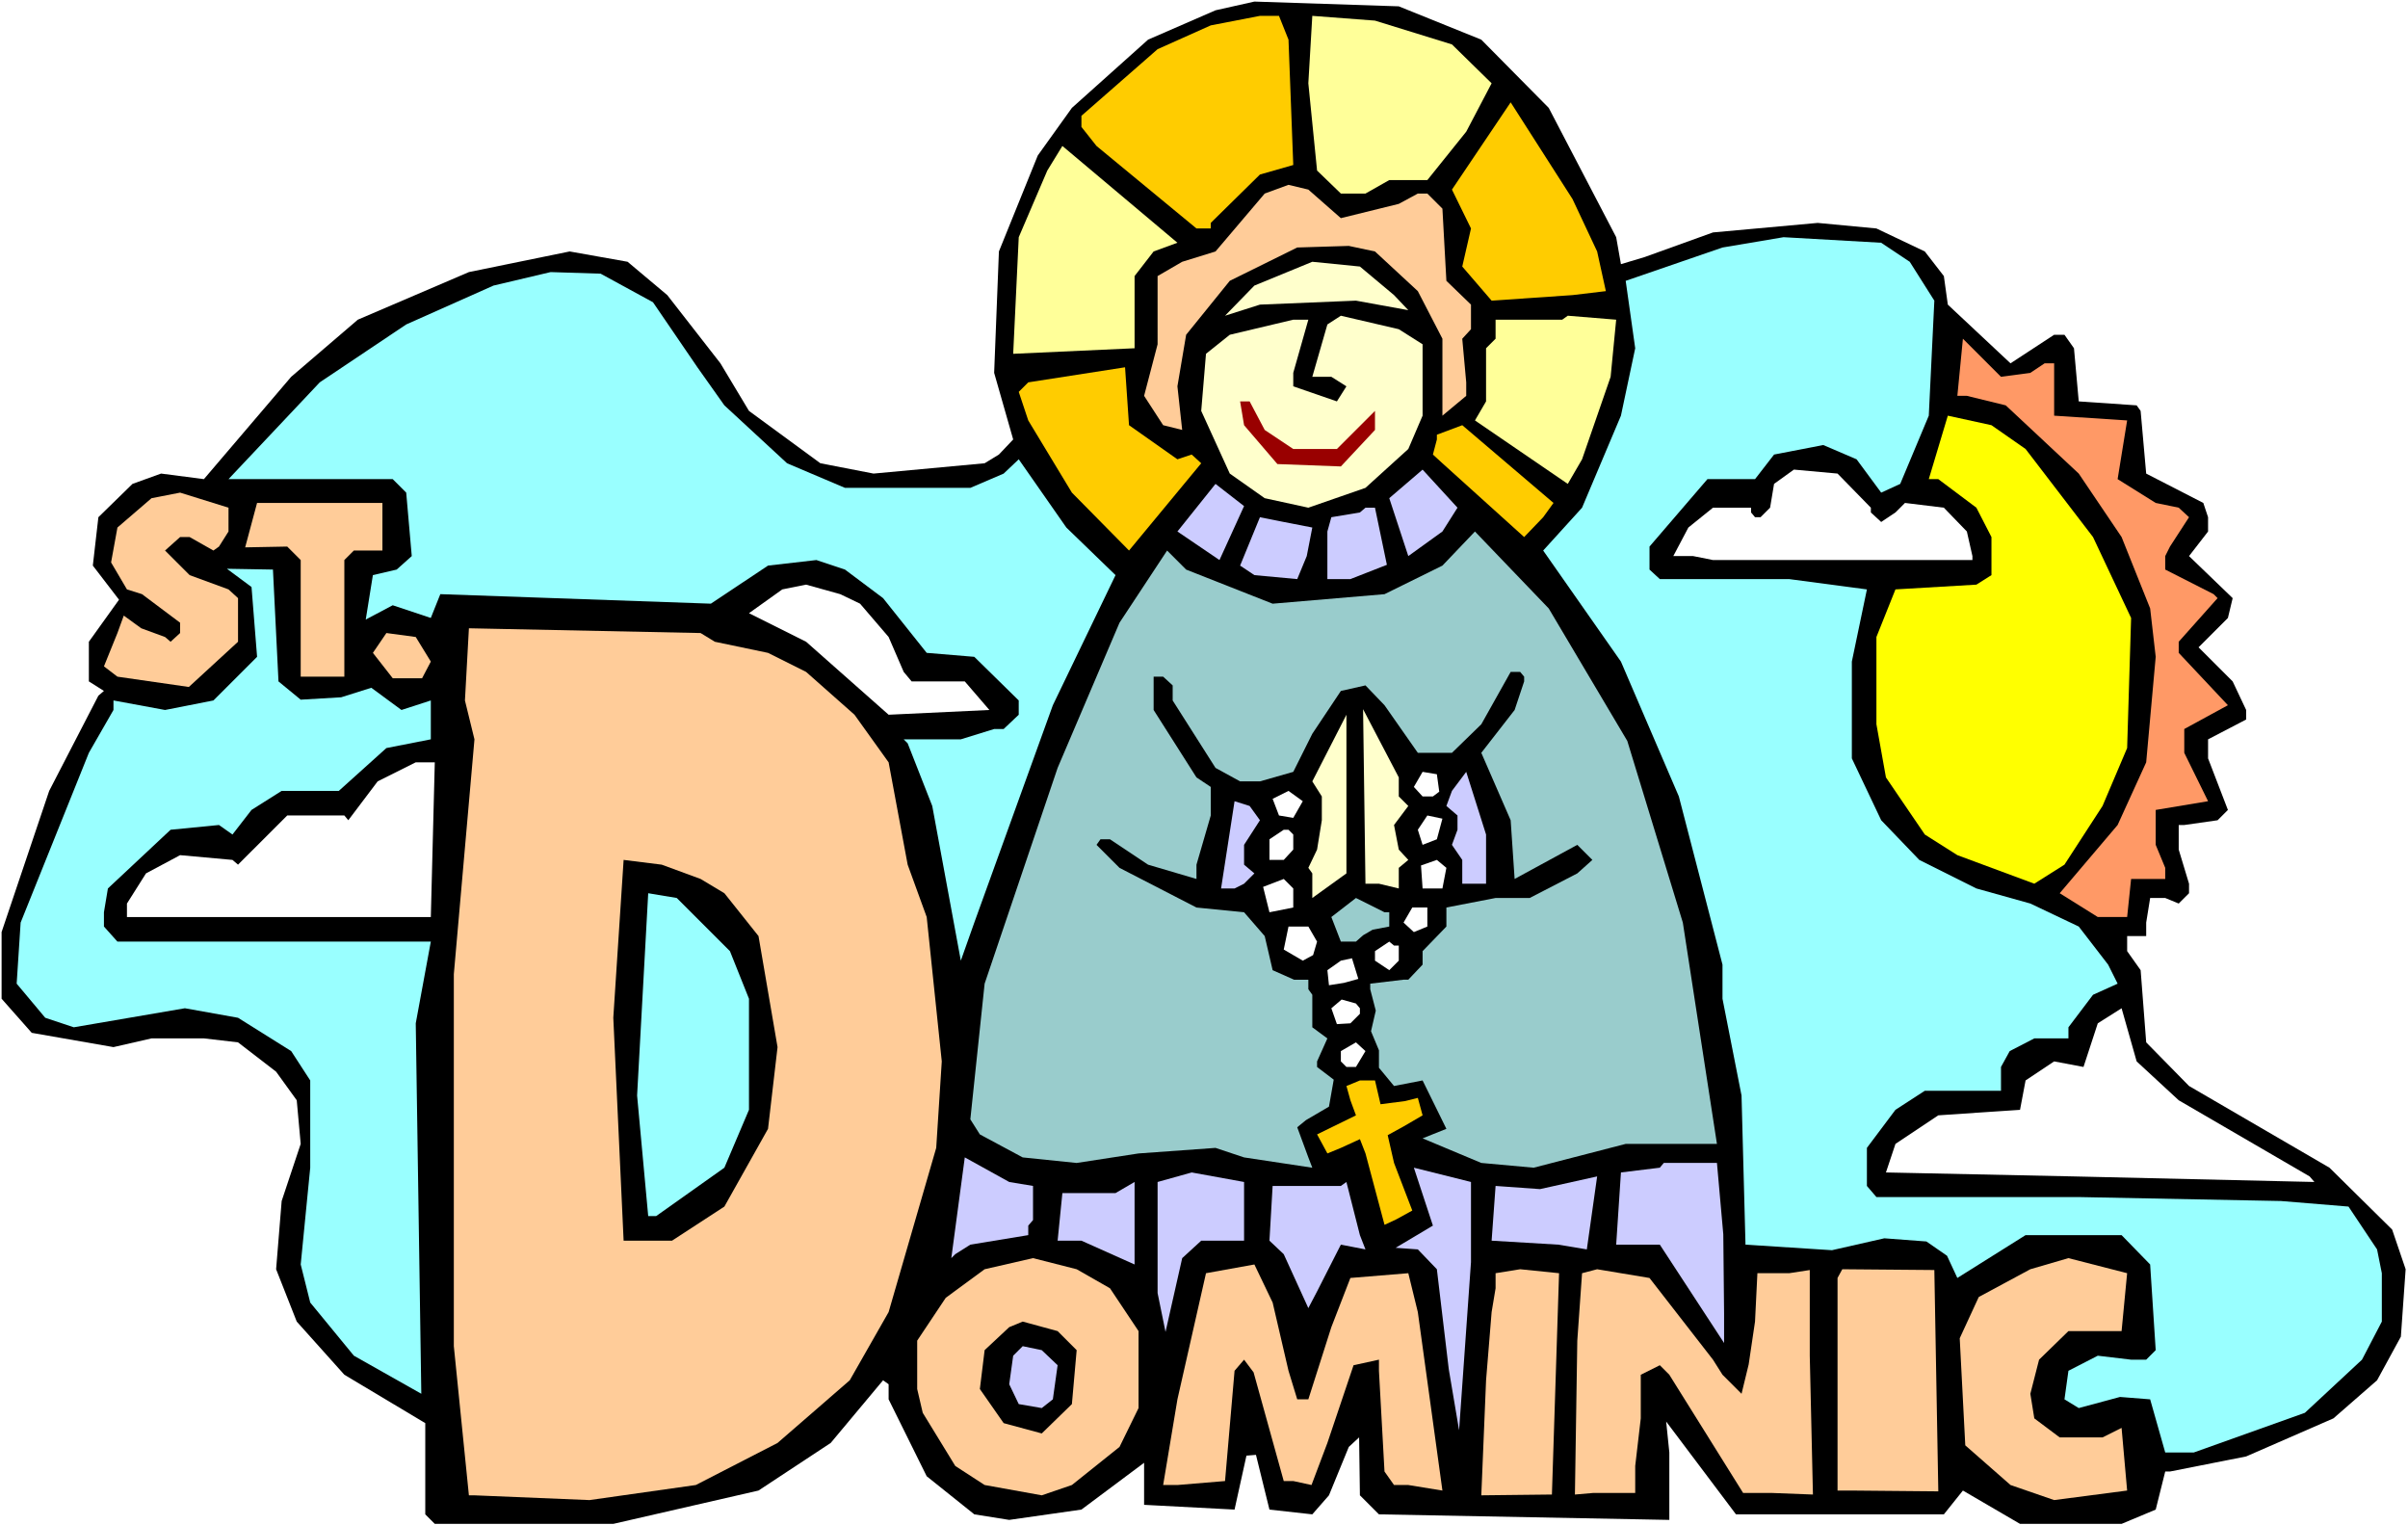 <?xml version="1.0" encoding="UTF-8" standalone="no"?>
<svg
   version="1.0"
   width="129.766mm"
   height="82.193mm"
   id="svg66"
   sodipodi:docname="Dominic.wmf"
   xmlns:inkscape="http://www.inkscape.org/namespaces/inkscape"
   xmlns:sodipodi="http://sodipodi.sourceforge.net/DTD/sodipodi-0.dtd"
   xmlns="http://www.w3.org/2000/svg"
   xmlns:svg="http://www.w3.org/2000/svg">
  <rect width="100%" height="100%" fill="#808080" stroke="none"/>
  <sodipodi:namedview
     id="namedview66"
     pagecolor="#ffffff"
     bordercolor="#000000"
     borderopacity="0.25"
     inkscape:showpageshadow="2"
     inkscape:pageopacity="0.0"
     inkscape:pagecheckerboard="0"
     inkscape:deskcolor="#d1d1d1"
     inkscape:document-units="mm" />
  <defs
     id="defs1">
    <pattern
       id="WMFhbasepattern"
       patternUnits="userSpaceOnUse"
       width="6"
       height="6"
       x="0"
       y="0" />
  </defs>
  <path
     style="fill:#ffffff;fill-opacity:1;fill-rule:evenodd;stroke:none"
     d="M 0,310.65 H 490.455 V 0 H 0 Z"
     id="path1" />
  <path
     style="fill:#000000;fill-opacity:1;fill-rule:evenodd;stroke:none"
     d="m 301.707,8.077 13.736,13.893 13.736,26.332 0.97,5.493 4.848,-1.454 13.898,-5.008 21.331,-1.939 11.958,1.131 9.858,4.685 3.878,5.008 0.808,5.816 12.766,11.954 8.888,-5.816 h 2.101 l 1.939,2.746 0.97,10.823 11.797,0.808 0.808,1.131 1.131,12.762 11.635,5.977 0.97,2.908 v 2.908 l -3.878,5.008 8.888,8.562 -0.97,4.039 -5.979,5.977 6.949,6.946 2.747,5.816 v 1.939 l -7.757,4.039 v 3.877 l 4.04,10.5 -2.101,2.1 -6.787,0.969 h -1.131 v 5.008 l 2.101,6.946 v 1.939 l -2.101,2.1 -2.747,-1.131 h -3.07 l -0.808,5.008 v 2.746 h -3.878 v 3.069 l 2.747,3.877 1.131,14.701 8.726,8.885 28.603,16.639 12.766,12.6 2.747,8.077 -0.97,13.731 -4.848,8.885 -8.888,7.754 -17.776,7.754 -15.514,3.069 h -0.97 l -1.939,7.754 -6.949,2.908 h -20.685 l -11.635,-6.785 -3.878,4.846 H 353.58 l -14.221,-18.901 0.646,6.3 v 13.731 l -59.146,-1.131 -3.878,-3.877 -0.162,-11.793 -2.101,1.939 -4.04,9.854 -3.394,3.877 -8.726,-0.969 -2.747,-11.147 -1.939,0.162 -2.424,10.985 -18.422,-0.969 v -8.562 l -12.766,9.531 -14.706,2.1 -7.11,-1.131 -9.696,-7.754 -7.757,-15.67 v -3.069 l -1.131,-0.808 -10.666,12.762 -14.706,9.693 -29.573,6.785 H 88.557 l -1.939,-1.939 v -18.578 l -16.483,-9.854 -9.696,-10.823 -4.202,-10.662 1.131,-13.893 3.878,-11.631 -0.808,-8.885 -4.202,-5.816 -7.757,-5.977 -6.949,-0.808 H 30.866 l -7.757,1.777 -16.645,-2.908 -6.141,-6.946 v -13.57 l 9.696,-28.755 10.019,-19.385 1.131,-0.969 -3.07,-1.939 v -8.077 l 6.141,-8.562 -5.333,-6.946 1.131,-9.854 6.949,-6.785 5.818,-2.1 8.726,1.131 17.776,-20.839 13.574,-11.631 22.624,-9.693 20.523,-4.2 11.797,2.1 8.08,6.785 10.827,13.893 5.818,9.693 14.544,10.662 10.827,2.1 22.624,-2.1 2.909,-1.777 2.909,-3.069 -3.878,-13.57 0.97,-24.716 7.918,-19.547 6.949,-9.693 15.514,-13.893 13.736,-5.977 7.918,-1.777 29.411,0.969 z"
     id="path2" />
  <path
     style="fill:#ffcc00;fill-opacity:1;fill-rule:evenodd;stroke:none"
     d="m 262.438,8.077 0.97,25.524 -6.787,1.939 -10.019,9.854 v 1.131 h -2.909 l -20.362,-16.801 -3.07,-3.877 v -2.262 l 15.514,-13.57 10.827,-4.846 10.019,-1.939 h 3.878 z"
     id="path3" />
  <path
     style="fill:#ffff99;fill-opacity:1;fill-rule:evenodd;stroke:none"
     d="m 295.728,9.046 8.08,7.916 -5.171,9.854 -7.918,9.854 h -7.757 l -4.848,2.746 h -5.01 l -4.848,-4.685 -1.778,-17.77 0.808,-13.731 12.766,0.969 z"
     id="path4" />
  <path
     style="fill:#ffcc00;fill-opacity:1;fill-rule:evenodd;stroke:none"
     d="m 325.3,51.21 1.778,8.077 -6.787,0.808 -16.483,1.131 -5.979,-6.946 1.778,-7.754 -3.878,-7.916 11.958,-17.77 12.605,19.708 z"
     id="path5" />
  <path
     style="fill:#ffff99;fill-opacity:1;fill-rule:evenodd;stroke:none"
     d="m 234.966,51.21 -3.878,5.008 v 14.701 l -24.725,1.131 1.131,-23.747 5.818,-13.57 3.07,-5.008 23.432,19.708 z"
     id="path6" />
  <path
     style="fill:#ffcc99;fill-opacity:1;fill-rule:evenodd;stroke:none"
     d="m 273.104,44.425 11.797,-2.908 3.878,-2.1 h 1.939 l 3.07,3.069 0.808,14.701 5.01,4.846 v 5.008 l -1.778,1.939 0.808,8.885 v 2.746 l -4.848,4.039 V 68.98 l -5.01,-9.693 -8.726,-8.077 -5.333,-1.131 -10.504,0.323 -13.736,6.785 -8.888,10.985 -1.778,10.5 0.97,8.885 -3.878,-0.969 -3.878,-5.977 2.747,-10.5 V 56.218 l 5.01,-2.908 6.787,-2.1 10.019,-11.793 4.848,-1.777 4.04,0.969 z"
     id="path7" />
  <path
     style="fill:#99ffff;fill-opacity:1;fill-rule:evenodd;stroke:none"
     d="m 388.971,53.31 5.01,7.916 -1.131,23.424 -5.818,13.893 -3.878,1.777 -5.01,-6.785 -6.787,-2.908 -10.019,1.939 -3.878,5.008 h -9.696 l -11.797,13.731 v 4.685 l 2.101,1.939 h 26.341 l 15.837,2.1 -3.07,14.701 v 19.708 l 5.979,12.6 7.757,8.077 11.635,5.816 10.989,3.069 9.858,4.685 5.979,7.754 1.939,3.877 -5.01,2.262 -5.01,6.623 v 2.262 h -6.949 l -5.01,2.585 -1.778,3.231 v 4.846 h -15.514 l -5.979,3.877 -5.818,7.754 v 7.754 l 1.939,2.262 h 41.208 l 41.208,0.808 13.736,1.131 5.818,8.723 0.97,4.846 v 9.854 l -4.04,7.754 -11.635,10.823 -22.624,8.077 h -5.818 l -3.07,-10.823 -6.141,-0.485 -8.403,2.262 -2.909,-1.777 0.808,-5.816 5.979,-3.069 6.787,0.808 h 3.07 l 1.939,-1.939 -1.131,-17.447 -5.818,-5.977 h -19.554 l -13.898,8.723 -2.101,-4.523 -4.202,-2.908 -8.565,-0.646 -10.666,2.423 -17.614,-1.131 -0.808,-30.37 -3.878,-19.708 v -6.946 l -8.888,-34.247 -11.797,-27.463 -15.837,-22.616 7.918,-8.723 7.918,-18.739 2.909,-13.731 -1.939,-13.731 19.715,-6.785 12.443,-2.1 19.877,1.131 z"
     id="path8" />
  <path
     style="fill:#ffffcc;fill-opacity:1;fill-rule:evenodd;stroke:none"
     d="m 283.931,60.095 2.909,3.069 -10.666,-1.939 -19.554,0.808 -7.11,2.262 5.979,-6.139 11.797,-4.846 9.696,0.969 z"
     id="path9" />
  <path
     style="fill:#99ffff;fill-opacity:1;fill-rule:evenodd;stroke:none"
     d="m 132.997,61.549 9.05,13.247 5.494,7.754 12.766,11.793 11.797,5.008 h 25.533 l 6.787,-2.908 3.07,-2.908 9.696,13.893 10.019,9.693 -12.766,26.493 -15.998,44.263 -2.747,7.754 -5.818,-31.501 -5.01,-12.762 -0.808,-0.808 h 11.635 l 6.787,-2.1 h 1.939 l 3.07,-2.908 v -2.908 l -9.05,-8.885 -9.696,-0.808 -8.888,-11.147 -7.757,-5.816 -5.818,-1.939 -9.858,1.131 -11.635,7.754 -55.106,-1.939 -1.939,4.846 -7.757,-2.585 -5.494,2.908 1.454,-9.046 4.848,-1.131 3.07,-2.746 -1.131,-12.924 -2.747,-2.746 H 46.541 l 18.584,-19.708 17.614,-11.793 17.776,-7.916 11.635,-2.746 10.181,0.323 z"
     id="path10" />
  <path
     style="fill:#ffffcc;fill-opacity:1;fill-rule:evenodd;stroke:none"
     d="m 289.748,70.11 v 14.539 l -2.909,6.785 -8.726,7.916 -11.635,4.039 -8.888,-1.939 -7.11,-5.008 -5.818,-12.762 0.97,-11.631 4.848,-3.877 12.928,-3.069 h 3.07 l -3.07,10.823 v 2.746 l 8.888,3.069 1.939,-3.069 -3.07,-1.939 h -3.878 l 3.07,-10.662 2.747,-1.777 11.797,2.746 z"
     id="path11" />
  <path
     style="fill:#ffff99;fill-opacity:1;fill-rule:evenodd;stroke:none"
     d="m 328.048,76.734 -5.818,16.801 -2.909,5.008 -18.907,-12.924 2.262,-3.877 V 70.918 l 1.939,-1.939 v -3.877 h 13.574 l 1.131,-0.808 9.858,0.808 z"
     id="path12" />
  <path
     style="fill:#ff9966;fill-opacity:1;fill-rule:evenodd;stroke:none"
     d="m 413.534,75.926 2.909,-1.939 h 1.939 v 10.662 l 14.867,0.969 -1.939,11.954 7.757,4.846 4.686,0.969 2.101,1.939 -3.878,5.977 -0.97,1.939 v 2.746 l 9.858,5.008 0.808,0.808 -7.918,8.885 v 2.262 l 10.019,10.662 -8.888,4.846 v 4.846 l 4.848,9.854 -10.666,1.777 v 7.108 l 1.939,4.685 v 2.262 h -6.949 l -0.808,7.754 h -5.979 l -7.757,-4.846 11.797,-13.893 5.818,-12.762 1.939,-21.485 -1.131,-9.854 -5.818,-14.539 -8.726,-12.924 -14.867,-13.893 -7.918,-1.939 h -1.939 l 1.131,-11.631 7.757,7.754 z"
     id="path13" />
  <path
     style="fill:#ffcc00;fill-opacity:1;fill-rule:evenodd;stroke:none"
     d="m 239.814,93.534 2.909,-0.969 1.939,1.777 -14.706,17.77 -11.635,-11.793 -8.888,-14.701 -1.939,-5.816 1.939,-1.939 19.715,-3.069 0.808,11.793 z"
     id="path14" />
  <path
     style="fill:#990000;fill-opacity:1;fill-rule:evenodd;stroke:none"
     d="m 257.59,87.557 5.818,3.877 h 8.888 l 7.757,-7.754 v 3.877 l -6.949,7.431 -12.928,-0.485 -6.787,-7.916 -0.808,-4.846 h 1.939 z"
     id="path15" />
  <path
     style="fill:#ffff00;fill-opacity:1;fill-rule:evenodd;stroke:none"
     d="m 412.564,91.434 13.736,17.931 7.757,16.478 -0.808,26.493 -5.01,11.793 -7.757,11.954 -6.141,3.877 -15.675,-5.816 -6.626,-4.2 -7.918,-11.631 -1.939,-10.823 v -17.77 l 3.878,-9.693 16.483,-0.969 3.07,-1.939 v -7.754 l -3.07,-5.977 -7.757,-5.816 h -1.939 l 3.878,-12.924 8.888,1.939 z"
     id="path16" />
  <path
     style="fill:#ffcc00;fill-opacity:1;fill-rule:evenodd;stroke:none"
     d="m 314.312,105.327 -3.878,4.039 -16.645,-15.024 -1.939,-1.777 0.808,-3.069 v -0.969 l 5.171,-1.939 18.584,15.831 z"
     id="path17" />
  <path
     style="fill:#ccccff;fill-opacity:1;fill-rule:evenodd;stroke:none"
     d="m 293.788,108.235 -6.949,5.008 -3.878,-11.793 6.787,-5.816 7.11,7.754 z"
     id="path18" />
  <path
     style="fill:#ffffff;fill-opacity:1;fill-rule:evenodd;stroke:none"
     d="m 381.052,103.389 v 0.969 l 2.101,1.939 2.909,-1.939 1.939,-1.939 7.918,0.969 4.686,4.846 1.131,5.008 v 0.808 h -52.843 l -4.04,-0.808 h -4.04 l 3.07,-5.816 5.01,-4.039 h 7.757 v 0.969 l 0.808,0.969 h 1.131 l 1.939,-1.939 0.808,-4.846 4.04,-2.908 8.888,0.808 z"
     id="path19" />
  <path
     style="fill:#ccccff;fill-opacity:1;fill-rule:evenodd;stroke:none"
     d="m 248.379,114.051 -8.565,-5.816 7.757,-9.693 5.818,4.523 z"
     id="path20" />
  <path
     style="fill:#ffcc99;fill-opacity:1;fill-rule:evenodd;stroke:none"
     d="m 46.541,108.235 -1.939,3.069 -1.131,0.808 -4.848,-2.746 h -1.939 l -3.07,2.746 5.01,5.008 7.918,2.908 1.939,1.777 v 8.885 l -10.019,9.208 -14.544,-2.1 -2.747,-2.1 2.747,-6.785 1.293,-3.554 3.555,2.585 4.848,1.777 1.131,0.969 1.939,-1.777 v -2.1 l -7.757,-5.816 -3.07,-0.969 -3.232,-5.493 1.293,-7.108 6.949,-5.977 5.818,-1.131 9.858,3.069 z"
     id="path21" />
  <path
     style="fill:#ffcc99;fill-opacity:1;fill-rule:evenodd;stroke:none"
     d="m 77.891,112.112 h -5.818 l -1.939,1.939 v 23.747 h -8.888 v -23.747 l -2.747,-2.746 -8.565,0.162 2.424,-9.046 h 25.533 z"
     id="path22" />
  <path
     style="fill:#ccccff;fill-opacity:1;fill-rule:evenodd;stroke:none"
     d="m 282.476,115.02 -7.434,2.908 h -4.686 v -9.693 l 0.808,-2.908 5.818,-0.969 1.131,-0.969 h 1.939 z"
     id="path23" />
  <path
     style="fill:#ccccff;fill-opacity:1;fill-rule:evenodd;stroke:none"
     d="m 267.286,107.427 -1.131,5.816 -1.939,4.685 -8.726,-0.808 -2.909,-1.939 4.04,-9.854 4.848,0.969 z"
     id="path24" />
  <path
     style="fill:#99cccc;fill-opacity:1;fill-rule:evenodd;stroke:none"
     d="m 331.441,150.883 11.312,36.994 6.949,45.071 h -18.584 l -18.746,4.846 -10.666,-0.969 -11.958,-5.008 4.848,-1.939 -4.848,-9.854 -5.818,1.131 -3.07,-3.716 v -3.554 l -1.616,-3.877 0.97,-4.2 -1.131,-4.362 v -1.131 l 6.787,-0.808 h 0.97 l 2.909,-3.069 v -2.746 l 4.848,-5.008 v -3.877 l 10.019,-1.939 h 6.949 l 9.696,-5.008 3.07,-2.746 -3.07,-3.069 -12.766,6.946 -0.808,-11.954 -5.979,-13.731 6.787,-8.723 1.939,-5.816 v -0.969 l -0.808,-0.969 h -1.939 l -5.979,10.662 -5.979,5.816 h -6.949 l -6.787,-9.693 -3.878,-4.039 -5.01,1.131 -5.818,8.723 -3.878,7.754 -6.787,1.939 h -4.04 l -5.01,-2.746 -8.726,-13.731 v -3.069 l -1.939,-1.777 h -1.939 v 6.785 l 8.726,13.731 2.909,1.939 v 5.816 l -2.909,10.016 v 2.908 l -9.858,-2.908 -7.757,-5.169 h -1.939 l -0.808,1.131 4.686,4.685 15.675,8.077 9.696,0.969 4.202,4.846 1.616,6.946 4.363,1.939 h 2.909 v 1.939 l 0.808,1.131 v 6.623 l 3.07,2.262 -2.101,4.685 v 1.131 l 3.394,2.585 -0.97,5.493 -4.686,2.746 -1.778,1.454 2.262,6.139 0.808,2.1 -13.898,-2.1 -5.818,-1.939 -15.675,1.131 -12.605,1.939 -10.989,-1.131 -8.726,-4.685 -1.939,-3.069 2.909,-27.624 14.867,-43.94 12.605,-29.563 9.696,-14.701 3.878,3.877 17.614,6.946 22.786,-1.939 11.797,-5.816 6.626,-6.946 15.029,15.67 z"
     id="path25" />
  <path
     style="fill:#99ffff;fill-opacity:1;fill-rule:evenodd;stroke:none"
     d="m 56.722,138.767 4.525,3.716 8.242,-0.485 6.141,-1.939 6.141,4.523 5.979,-1.939 v 7.916 l -9.05,1.777 -9.696,8.723 H 57.368 l -6.141,3.877 -3.878,5.008 -2.747,-1.939 -9.858,0.969 -12.766,11.954 -0.808,4.846 v 2.908 l 2.747,3.069 h 63.832 l -3.07,16.639 1.131,75.441 -13.736,-7.754 -8.888,-10.823 -1.939,-7.754 1.939,-19.708 V 220.024 l -3.878,-5.977 -10.827,-6.785 -10.827,-1.939 -22.624,3.877 -5.818,-1.939 -5.818,-6.946 0.808,-12.439 13.898,-34.571 5.01,-8.723 v -1.939 l 10.504,1.939 9.858,-1.939 8.888,-8.885 -1.131,-14.216 -5.01,-3.716 9.373,0.162 z"
     id="path26" />
  <path
     style="fill:#ffffff;fill-opacity:1;fill-rule:evenodd;stroke:none"
     d="m 175.174,122.935 5.818,6.785 3.07,7.108 1.616,1.939 h 10.827 l 5.01,5.816 -20.523,0.969 -16.806,-14.862 -11.635,-5.816 6.787,-4.846 4.848,-0.969 6.949,1.939 z"
     id="path27" />
  <path
     style="fill:#ffcc99;fill-opacity:1;fill-rule:evenodd;stroke:none"
     d="m 145.601,130.69 10.827,2.262 7.757,3.877 9.858,8.723 6.949,9.693 3.878,20.839 3.878,10.662 3.07,29.401 -1.131,17.608 -9.696,33.44 -7.918,13.893 -14.706,12.762 -16.645,8.562 -21.654,3.069 -23.432,-0.969 h -1.131 l -3.07,-30.37 v -75.764 l 4.202,-47.817 -1.939,-7.916 0.808,-14.701 47.187,0.969 z"
     id="path28" />
  <path
     style="fill:#ffcc99;fill-opacity:1;fill-rule:evenodd;stroke:none"
     d="m 87.749,134.728 -1.778,3.392 H 79.992 l -4.04,-5.169 2.747,-4.039 5.979,0.808 z"
     id="path29" />
  <path
     style="fill:#ffffcc;fill-opacity:1;fill-rule:evenodd;stroke:none"
     d="m 267.286,182.869 v -5.008 l -0.808,-1.131 1.778,-3.716 0.97,-5.977 v -4.846 l -1.939,-3.069 6.949,-13.57 v 32.309 z"
     id="path30" />
  <path
     style="fill:#ffffcc;fill-opacity:1;fill-rule:evenodd;stroke:none"
     d="m 284.9,162.191 1.939,1.939 -2.909,3.877 0.97,5.008 1.939,2.1 -1.939,1.615 V 180.93 l -4.04,-0.969 h -2.747 l -0.485,-35.54 7.272,13.893 z"
     id="path31" />
  <path
     style="fill:#ffffff;fill-opacity:1;fill-rule:evenodd;stroke:none"
     d="m 87.749,186.746 h -61.893 v -2.746 l 3.878,-6.139 6.949,-3.716 10.666,0.969 1.131,0.969 10.019,-10.016 h 11.635 l 0.808,0.969 5.979,-7.916 7.757,-3.877 H 88.557 Z"
     id="path32" />
  <path
     style="fill:#ffffff;fill-opacity:1;fill-rule:evenodd;stroke:none"
     d="m 292.657,157.668 0.485,3.554 -1.293,0.969 h -2.101 l -1.778,-1.939 1.778,-3.069 z"
     id="path33" />
  <path
     style="fill:#ccccff;fill-opacity:1;fill-rule:evenodd;stroke:none"
     d="m 302.676,179.961 h -4.848 v -4.846 l -2.101,-3.069 1.131,-3.069 v -2.908 l -2.262,-1.939 1.131,-3.069 2.909,-3.877 4.04,12.762 z"
     id="path34" />
  <path
     style="fill:#ffffff;fill-opacity:1;fill-rule:evenodd;stroke:none"
     d="m 263.408,166.553 -2.909,-0.485 -1.293,-3.392 3.232,-1.615 2.909,2.1 z"
     id="path35" />
  <path
     style="fill:#ccccff;fill-opacity:1;fill-rule:evenodd;stroke:none"
     d="m 256.621,167.037 -3.232,5.008 v 4.039 l 2.101,1.777 -2.101,2.1 -1.939,0.969 h -2.747 l 2.747,-17.77 3.07,0.969 z"
     id="path36" />
  <path
     style="fill:#ffffff;fill-opacity:1;fill-rule:evenodd;stroke:none"
     d="m 292.657,170.914 -2.909,1.131 -0.97,-3.069 1.939,-2.908 3.07,0.646 z"
     id="path37" />
  <path
     style="fill:#ffffff;fill-opacity:1;fill-rule:evenodd;stroke:none"
     d="m 263.408,169.945 v 3.069 l -1.939,2.1 h -2.909 v -4.2 l 2.909,-1.939 h 0.97 z"
     id="path38" />
  <path
     style="fill:#000000;fill-opacity:1;fill-rule:evenodd;stroke:none"
     d="m 142.693,178.991 4.848,2.908 6.949,8.723 3.878,22.616 -1.939,16.639 -8.888,15.831 -10.666,6.946 h -9.858 l -2.101,-45.394 2.101,-32.147 7.757,0.969 z"
     id="path39" />
  <path
     style="fill:#ffffff;fill-opacity:1;fill-rule:evenodd;stroke:none"
     d="m 293.788,180.93 h -4.04 l -0.323,-4.685 3.232,-1.131 1.939,1.615 z"
     id="path40" />
  <path
     style="fill:#ffffff;fill-opacity:1;fill-rule:evenodd;stroke:none"
     d="m 263.408,184.807 -4.848,0.969 -1.293,-5.169 4.202,-1.615 1.939,1.939 z"
     id="path41" />
  <path
     style="fill:#99ffff;fill-opacity:1;fill-rule:evenodd;stroke:none"
     d="m 148.672,193.692 3.878,9.693 v 22.616 l -5.01,11.793 -13.898,9.854 h -1.616 l -2.262,-24.555 2.262,-41.194 5.818,0.969 z"
     id="path42" />
  <path
     style="fill:#99cccc;fill-opacity:1;fill-rule:evenodd;stroke:none"
     d="m 282.961,185.776 v 2.908 l -3.394,0.646 -1.939,1.131 -1.454,1.292 h -3.07 l -1.939,-5.008 5.01,-3.877 5.818,2.908 z"
     id="path43" />
  <path
     style="fill:#ffffff;fill-opacity:1;fill-rule:evenodd;stroke:none"
     d="m 290.718,188.684 -2.747,1.131 -2.101,-1.939 1.778,-3.069 h 3.07 z"
     id="path44" />
  <path
     style="fill:#ffffff;fill-opacity:1;fill-rule:evenodd;stroke:none"
     d="m 268.256,191.753 -0.808,2.746 -2.101,1.131 -3.878,-2.262 0.97,-4.685 h 4.04 z"
     id="path45" />
  <path
     style="fill:#ffffff;fill-opacity:1;fill-rule:evenodd;stroke:none"
     d="m 284.9,192.561 v 3.069 l -1.939,1.939 -2.909,-1.939 v -1.939 l 2.909,-1.939 0.97,0.808 z"
     id="path46" />
  <path
     style="fill:#ffffff;fill-opacity:1;fill-rule:evenodd;stroke:none"
     d="m 276.659,199.346 -2.909,0.808 -3.07,0.485 -0.323,-3.069 2.747,-1.939 2.262,-0.485 z"
     id="path47" />
  <path
     style="fill:#ffffff;fill-opacity:1;fill-rule:evenodd;stroke:none"
     d="m 276.982,205.323 v 1.131 l -1.939,1.939 -2.747,0.162 -1.131,-3.231 2.101,-1.777 2.909,0.808 z"
     id="path48" />
  <path
     style="fill:#ffffff;fill-opacity:1;fill-rule:evenodd;stroke:none"
     d="m 443.753,224.062 26.664,15.508 0.97,1.131 -48.965,-1.131 -38.299,-0.808 1.939,-5.816 8.726,-5.816 16.645,-1.131 1.131,-5.977 5.818,-3.877 5.979,1.131 2.909,-8.885 4.848,-3.069 3.07,10.823 z"
     id="path49" />
  <path
     style="fill:#ffffff;fill-opacity:1;fill-rule:evenodd;stroke:none"
     d="m 276.174,217.278 h -1.939 l -1.131,-1.131 v -2.1 l 3.07,-1.777 1.939,1.777 z"
     id="path50" />
  <path
     style="fill:#ffcc00;fill-opacity:1;fill-rule:evenodd;stroke:none"
     d="m 281.184,224.87 5.01,-0.646 2.586,-0.646 0.97,3.554 -3.878,2.262 -3.232,1.777 1.293,5.654 3.717,9.693 -3.232,1.777 -2.424,1.131 -3.878,-14.539 -1.131,-2.908 -3.878,1.777 -2.747,1.131 -2.101,-3.877 7.918,-3.877 -1.131,-3.069 -0.808,-2.908 2.747,-1.131 h 3.07 z"
     id="path51" />
  <path
     style="fill:#ccccff;fill-opacity:1;fill-rule:evenodd;stroke:none"
     d="m 210.403,241.509 v 6.946 l -0.97,1.131 v 1.939 l -11.797,1.939 -3.07,1.939 -0.808,0.808 2.747,-20.516 9.05,5.008 z"
     id="path52" />
  <path
     style="fill:#ccccff;fill-opacity:1;fill-rule:evenodd;stroke:none"
     d="m 350.995,251.363 0.162,16.154 v 5.977 l -13.09,-20.032 h -8.888 l 0.97,-14.701 7.918,-0.969 0.808,-0.969 H 349.702 Z"
     id="path53" />
  <path
     style="fill:#ccccff;fill-opacity:1;fill-rule:evenodd;stroke:none"
     d="m 299.606,257.018 -2.424,34.247 -2.101,-12.439 -2.424,-20.355 -3.878,-4.039 -4.525,-0.323 7.595,-4.523 -3.878,-11.793 11.635,2.908 z"
     id="path54" />
  <path
     style="fill:#ccccff;fill-opacity:1;fill-rule:evenodd;stroke:none"
     d="m 253.389,252.656 h -8.726 l -3.878,3.554 -3.394,15.024 -1.616,-7.916 v -22.616 l 6.949,-1.939 10.666,1.939 z"
     id="path55" />
  <path
     style="fill:#ccccff;fill-opacity:1;fill-rule:evenodd;stroke:none"
     d="m 317.382,253.464 -13.574,-0.808 0.808,-11.147 9.05,0.646 11.635,-2.585 -2.101,14.862 z"
     id="path56" />
  <path
     style="fill:#ccccff;fill-opacity:1;fill-rule:evenodd;stroke:none"
     d="m 220.261,252.656 h -4.848 l 0.97,-9.693 h 10.827 l 3.878,-2.262 v 16.801 z"
     id="path57" />
  <path
     style="fill:#ccccff;fill-opacity:1;fill-rule:evenodd;stroke:none"
     d="m 278.113,254.433 -5.01,-0.969 -4.848,9.531 -1.778,3.392 -5.01,-10.985 -2.909,-2.746 0.646,-11.147 h 13.898 l 1.131,-0.808 2.747,10.823 z"
     id="path58" />
  <path
     style="fill:#ffcc99;fill-opacity:1;fill-rule:evenodd;stroke:none"
     d="m 226.078,262.348 5.818,8.723 v 15.67 l -3.878,7.916 -9.696,7.754 -6.141,2.1 -11.635,-2.1 -5.979,-3.877 -6.626,-10.823 -1.131,-4.846 v -9.854 l 5.818,-8.723 7.918,-5.816 9.858,-2.262 8.888,2.262 z"
     id="path59" />
  <path
     style="fill:#ffcc99;fill-opacity:1;fill-rule:evenodd;stroke:none"
     d="m 432.118,271.072 h -10.827 l -5.979,5.816 -1.778,6.946 0.808,5.008 5.171,3.877 h 8.726 l 3.878,-1.939 1.131,12.762 -14.867,1.939 -8.888,-3.069 -9.211,-8.077 -1.131,-21.809 3.878,-8.4 10.504,-5.654 7.757,-2.262 11.958,3.069 z"
     id="path60" />
  <path
     style="fill:#ffcc99;fill-opacity:1;fill-rule:evenodd;stroke:none"
     d="m 262.438,279.149 1.778,5.816 h 2.262 l 4.686,-14.701 3.878,-10.016 11.797,-0.969 1.939,7.916 5.01,36.348 -6.949,-1.131 h -2.909 l -1.939,-2.746 -1.131,-20.516 v -2.262 l -5.171,1.131 -5.333,15.831 -3.232,8.562 -3.717,-0.808 h -1.939 l -6.141,-22.132 -1.939,-2.585 -1.939,2.262 -1.939,22.455 -9.696,0.808 h -2.909 l 2.909,-17.447 5.818,-25.686 9.858,-1.777 3.717,7.754 z"
     id="path61" />
  <path
     style="fill:#ffcc99;fill-opacity:1;fill-rule:evenodd;stroke:none"
     d="m 316.089,304.35 -14.382,0.162 0.97,-23.424 1.131,-13.893 0.808,-4.846 v -3.069 l 5.01,-0.808 7.918,0.808 z"
     id="path62" />
  <path
     style="fill:#ffcc99;fill-opacity:1;fill-rule:evenodd;stroke:none"
     d="m 348.894,276.888 1.939,3.069 3.878,3.877 1.454,-5.977 1.293,-8.723 0.485,-9.854 h 6.464 l 4.202,-0.646 v 17.447 l 0.646,28.27 -8.403,-0.323 h -5.818 l -15.029,-24.07 -1.939,-1.939 -3.878,1.939 v 8.885 l -1.131,9.693 v 5.493 h -8.565 l -3.717,0.323 0.485,-31.34 0.97,-13.731 3.07,-0.808 10.666,1.777 z"
     id="path63" />
  <path
     style="fill:#ffcc99;fill-opacity:1;fill-rule:evenodd;stroke:none"
     d="m 394.788,303.704 -17.614,-0.162 h -2.909 v -43.294 l 0.97,-1.777 18.746,0.162 z"
     id="path64" />
  <path
     style="fill:#000000;fill-opacity:1;fill-rule:evenodd;stroke:none"
     d="m 219.291,274.949 -0.97,10.985 -6.141,5.977 -7.757,-2.1 -4.848,-6.946 0.97,-7.916 5.01,-4.685 2.747,-1.131 7.11,1.939 z"
     id="path65" />
  <path
     style="fill:#ccccff;fill-opacity:1;fill-rule:evenodd;stroke:none"
     d="m 215.413,278.018 -0.97,6.946 -2.262,1.777 -4.686,-0.808 -1.939,-4.039 0.808,-5.816 1.939,-1.939 3.878,0.808 z"
     id="path66" />
</svg>
